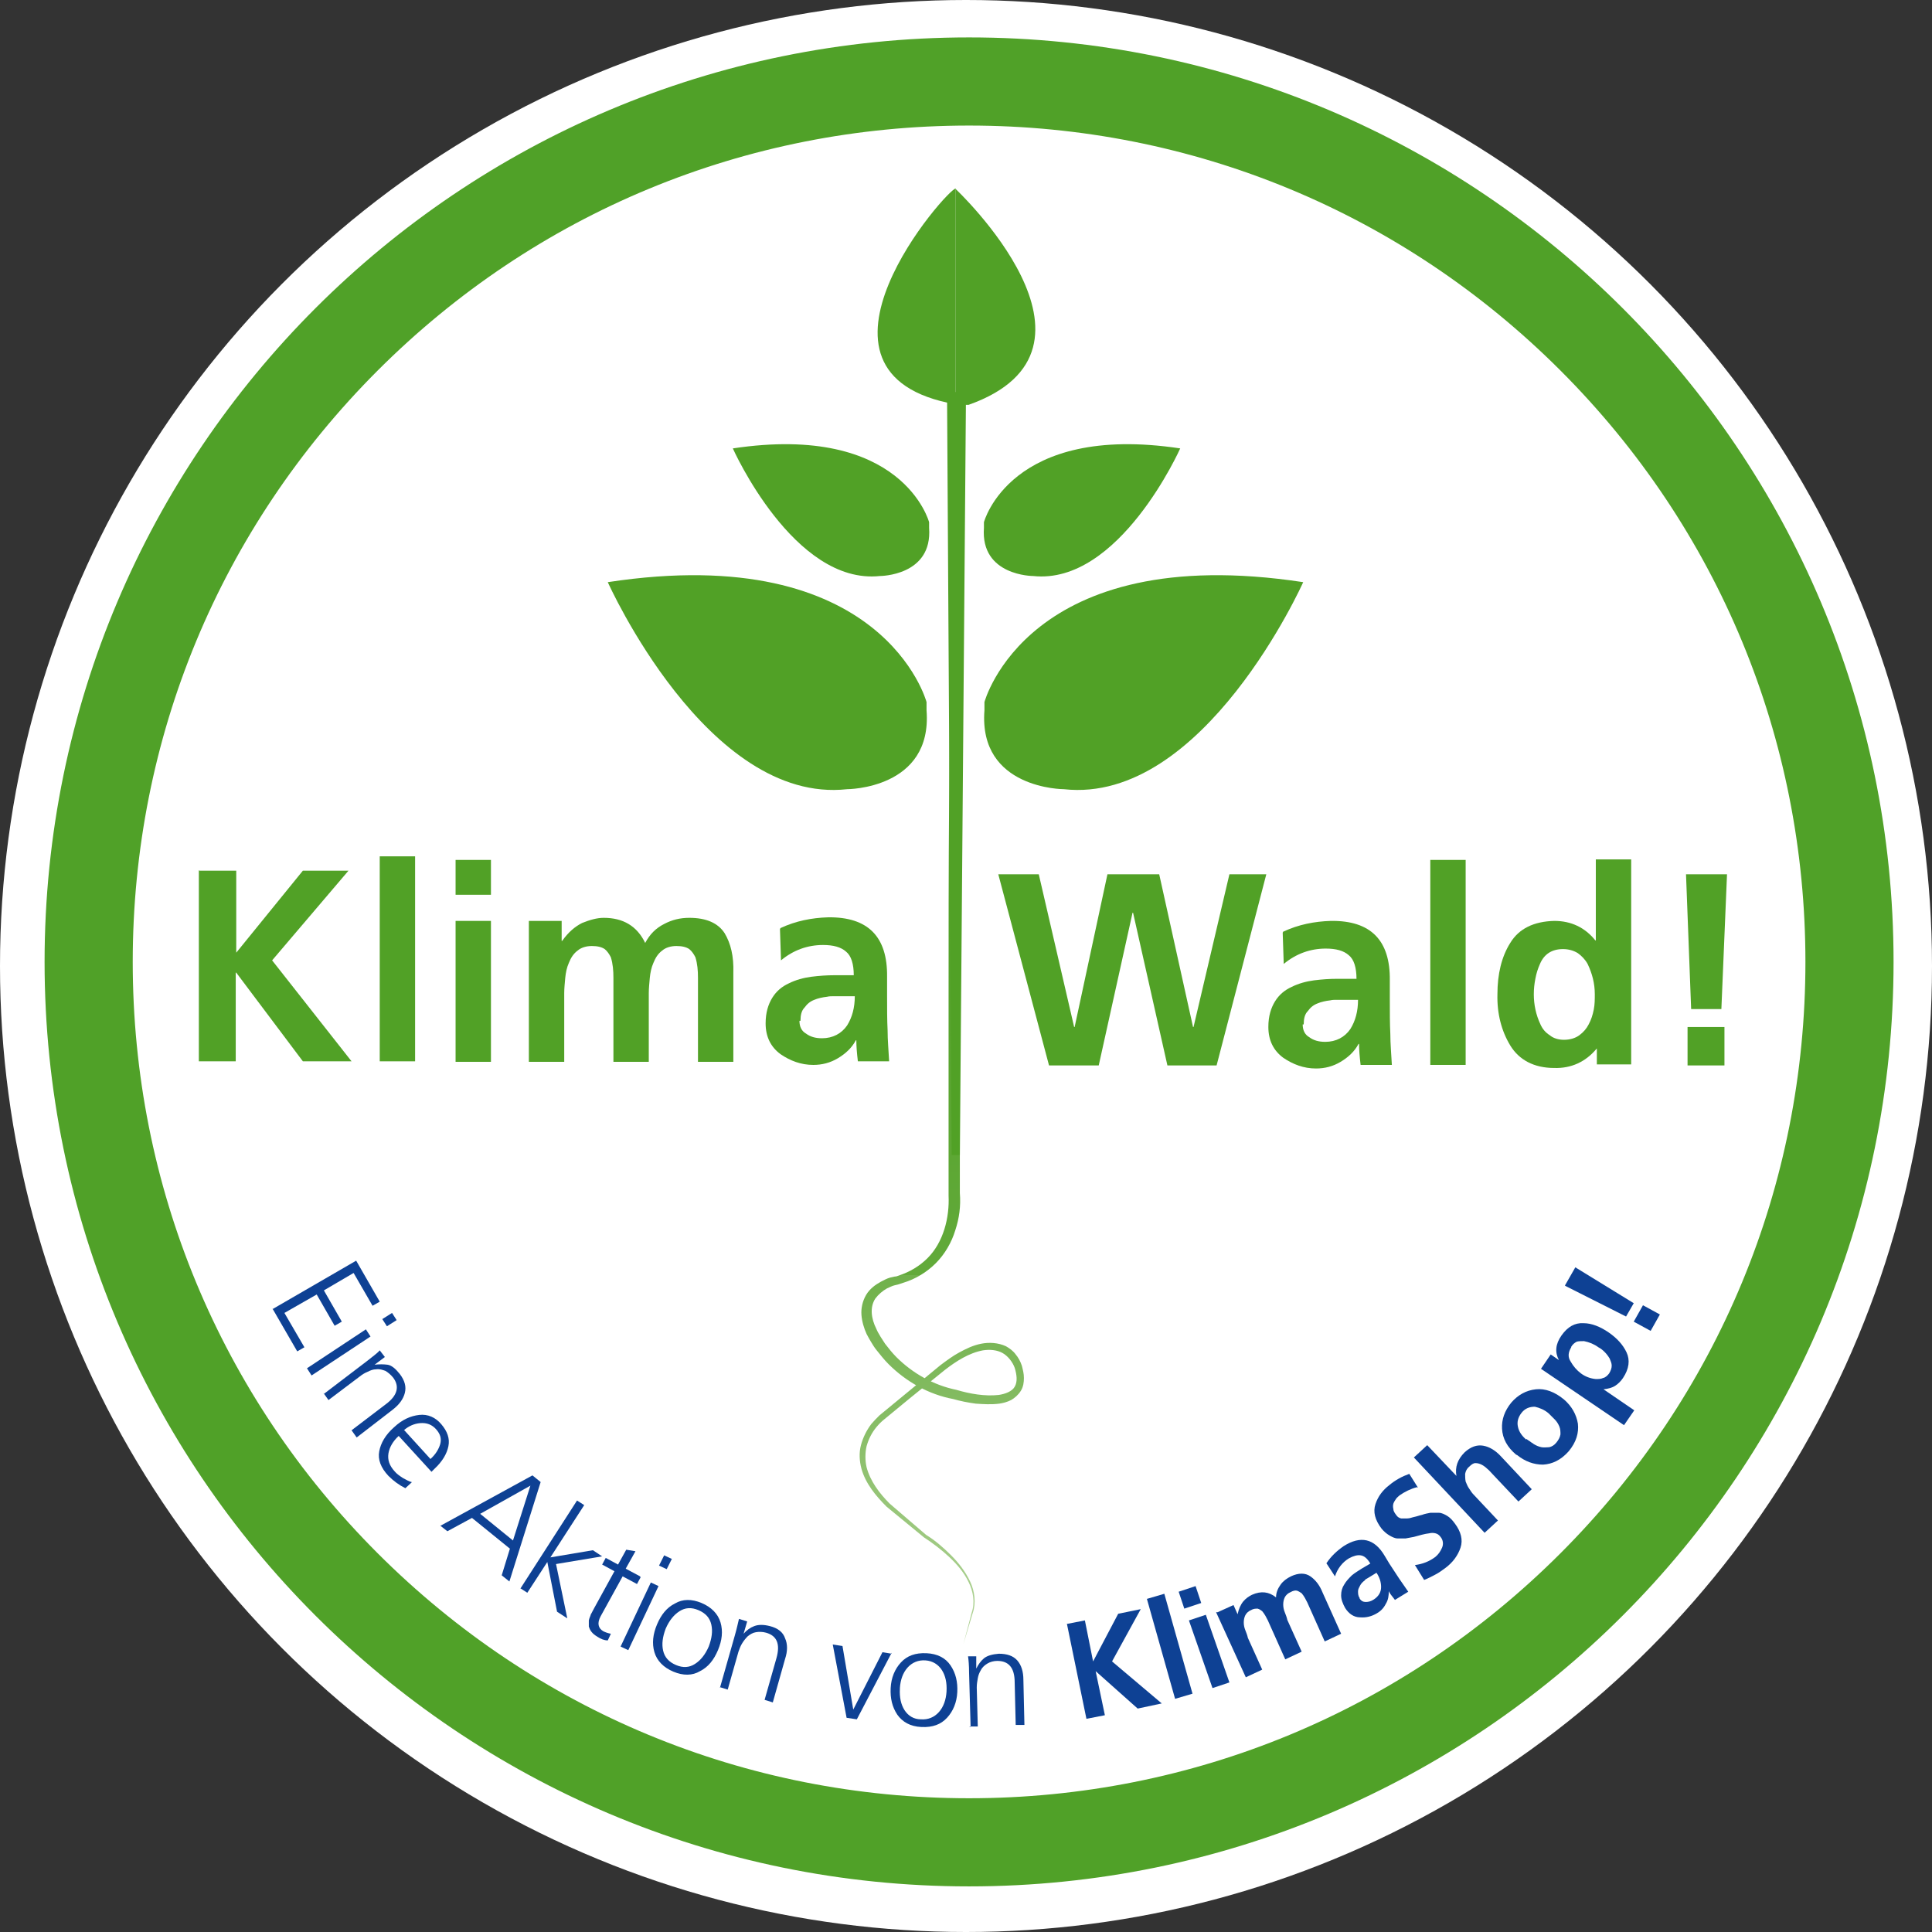 <?xml version="1.0" encoding="UTF-8"?>
<svg id="Ebene_1" xmlns="http://www.w3.org/2000/svg" xmlns:xlink="http://www.w3.org/1999/xlink" version="1.1" viewBox="0 0 377 377">
  <rect x="0" y="0" width="377" height="377" fill="#333333" stroke="none"/>
  <!-- Generator: Adobe Illustrator 29.5.1, SVG Export Plug-In . SVG Version: 2.1.0 Build 141)  -->
  <defs>
    <style>
      .st0 {
        fill: url(#Unbenannter_Verlauf);
      }

      .st1 {
        fill: #fff;
      }

      .st2 {
        fill: #50a128;
      }

      .st3 {
        fill: #51a126;
      }

      .st4 {
        fill: #0e4194;
      }
    </style>
    <linearGradient id="Unbenannter_Verlauf" data-name="Unbenannter Verlauf" x1="184.3" y1="14.7" x2="184.3" y2="255.4" gradientTransform="translate(0 335.8) scale(1 -1)" gradientUnits="userSpaceOnUse">
      <stop offset="0" stop-color="#e3edd2"/>
      <stop offset="0" stop-color="#d4e5c1"/>
      <stop offset="0" stop-color="#b5d59c"/>
      <stop offset=".1" stop-color="#9ac77c"/>
      <stop offset=".2" stop-color="#83bb61"/>
      <stop offset=".3" stop-color="#70b14b"/>
      <stop offset=".3" stop-color="#62aa3a"/>
      <stop offset=".5" stop-color="#58a42e"/>
      <stop offset=".6" stop-color="#52a127"/>
      <stop offset="1" stop-color="#51a126"/>
    </linearGradient>
  </defs>
  <circle class="st1" cx="188.5" cy="188.5" r="188.5"/>
  <g>
    <g>
      <path class="st3" d="M186.5,36.8c-1.2-.5-33.7,36.2,0,42.1v-42.1Z"/>
      <path class="st3" d="M186.5,79v-42.1s33.2,31.2,2.5,42.1"/>
    </g>
    <path class="st3" d="M180.8,137s-8.4-31.6-62.2-23.4c0,0,19.4,43.4,46.7,40.4,0,0,16.7,0,15.5-15.4v-1.7h0Z"/>
    <path class="st3" d="M192.1,137s8.4-31.6,62.2-23.4c0,0-19.4,43.4-46.7,40.4,0,0-16.7,0-15.5-15.4v-1.7h0Z"/>
    <path class="st3" d="M181.3,101.9s-5.1-19.4-38.3-14.4c0,0,11.9,26.7,28.7,24.9,0,0,10.3,0,9.6-9.4v-1h0Z"/>
    <path class="st3" d="M192,101.9s5.1-19.4,38.3-14.4c0,0-11.9,26.7-28.7,24.9,0,0-10.3,0-9.6-9.4v-1h0Z"/>
    <path class="st0" d="M186.5,80.4l.4,38.1.3,38.1c.1,12.7.1,25.4.1,38.1v38.1c0,0,0,0,0,0,.2,2.5-.1,4.9-.9,7.3-.7,2.3-2,4.6-3.8,6.4-1.8,1.8-4,3.1-6.3,3.8-.3.1-.6.2-.9.3l-.8.2c-.5.1-1,.4-1.5.6-.9.5-1.7,1.2-2.3,2-1.1,1.7-.8,3.9.2,5.9.2.5.5,1,.8,1.5.3.5.6.9.9,1.4.7.9,1.4,1.8,2.2,2.6,3.2,3.2,7.3,5.5,11.7,6.4h0c2.7.8,5.6,1.3,8.3,1,1.3-.2,2.6-.7,3.1-1.6.6-1,.4-2.4,0-3.7-.4-1.1-1.3-2.3-2.4-2.9-1.1-.6-2.5-.7-3.8-.5-2.7.5-5.2,2.1-7.4,3.8l-6.8,5.5-3.4,2.8-1.7,1.4c-.5.4-1,.9-1.5,1.5-.9,1.1-1.5,2.3-1.9,3.7-.3,1.3-.3,2.8,0,4.1.7,2.7,2.5,5.1,4.5,7.1h0s7.1,6.1,7.1,6.1h0c1.8,1.1,3.4,2.5,4.9,4,1.5,1.5,2.8,3.2,3.7,5.1.9,1.9,1.2,4.2.5,6.2l-1.8,6,1.6-6.1c.7-2,.3-4.2-.6-6-.9-1.9-2.3-3.5-3.8-4.9-1.5-1.4-3.2-2.7-4.9-3.8h0s-7.3-6-7.3-6h0c-2.1-2.1-4.1-4.5-4.9-7.4-.4-1.5-.5-3.1-.1-4.6.4-1.5,1.1-2.9,2-4.1.5-.6,1-1.1,1.6-1.7l1.7-1.4,3.4-2.8,6.8-5.6c1.2-.9,2.4-1.8,3.7-2.5,1.3-.7,2.7-1.4,4.3-1.7,1.5-.3,3.3-.2,4.8.5.7.4,1.4.9,1.9,1.6.5.6.9,1.3,1.2,2.2.2.8.4,1.5.4,2.4,0,.8-.1,1.7-.6,2.5s-1.2,1.4-1.9,1.8c-.8.4-1.6.6-2.3.7-1.6.2-3.1.1-4.6,0-1.5-.2-3-.5-4.4-.9h0c-4.8-.9-9.2-3.4-12.6-6.8-.9-.9-1.6-1.8-2.4-2.8-.4-.5-.7-1-1-1.5-.3-.5-.6-1-.9-1.6-.5-1.1-.9-2.4-1-3.7-.1-1.3.2-2.7.9-3.9.7-1.2,1.8-2,2.9-2.6.6-.3,1.1-.6,1.8-.8l.9-.2c.3,0,.5-.1.8-.2,2.1-.7,4-1.8,5.6-3.4,3.1-3.1,4.3-7.9,4.1-12.2h0c0,0,0-38.2,0-38.2,0-12.7,0-25.4.1-38.1l.3-38.1.4-38.1h0Z"/>
    <polygon class="st3" points="187.3 225.4 185.7 225.4 184.8 76.5 188.5 76.5 187.3 225.4"/>
    <path class="st2" d="M189.1,24.5c43.6,0,84.6,17,115.4,47.8s47.8,71.8,47.8,115.4-17,84.6-47.8,115.4-71.8,47.8-115.4,47.8-84.6-17-115.4-47.8-47.8-71.8-47.8-115.4,17-84.6,47.8-115.4,71.8-47.8,115.4-47.8M189.1,7.3C89.5,7.3,8.7,88.1,8.7,187.7s80.8,180.4,180.4,180.4,180.4-80.8,180.4-180.4S288.7,7.3,189.1,7.3h0Z"/>
    <g>
      <path class="st3" d="M38.9,169.9h7.2v16l13-16h8.9l-14.9,17.5,15.5,19.7h-9.5l-13-17.3h-.1v17.3h-7.2v-37.3h0Z"/>
      <path class="st3" d="M74.1,167.1h6.9v40h-6.9v-40Z"/>
      <path class="st3" d="M88.9,167.8h6.9v6.8h-6.9v-6.8ZM88.9,179.7h6.9v27.5h-6.9v-27.5Z"/>
      <path class="st3" d="M103,179.7h6.6v3.9h.1c1.2-1.7,2.5-2.8,3.9-3.5,1.5-.6,2.9-1,4.2-1,3.8,0,6.5,1.6,8.1,4.9.9-1.7,2.1-2.9,3.7-3.7,1.5-.8,3.1-1.2,4.9-1.2,3.3,0,5.6,1,6.9,3,1.2,2,1.8,4.5,1.7,7.7v17.4h-6.9v-16.4c0-1.4-.1-2.7-.5-4-.3-.6-.7-1.2-1.2-1.6-.6-.4-1.4-.6-2.5-.6s-2.1.3-2.8.9c-.8.6-1.3,1.4-1.7,2.4-.4.9-.6,1.9-.7,2.9-.1,1.1-.2,2.1-.2,3v13.4h-6.9v-16.4c0-1.4-.1-2.7-.5-4-.3-.6-.7-1.2-1.2-1.6-.6-.4-1.4-.6-2.5-.6s-2.1.3-2.8.9c-.8.6-1.3,1.4-1.7,2.4-.4.9-.6,1.9-.7,2.9-.1,1.1-.2,2.1-.2,3v13.4h-6.9v-27.5h0Z"/>
      <path class="st3" d="M152.3,181.1c3-1.4,6.1-2,9.3-2.1,7.8-.1,11.6,3.8,11.5,11.6v3.5c0,2.7,0,5,.1,6.9,0,2,.2,4.1.3,6.1h-6.1c-.2-1.7-.3-3-.3-4.1h-.1c-.8,1.5-2,2.6-3.5,3.5-1.5.9-3.1,1.3-4.8,1.3-2.4,0-4.5-.8-6.4-2.1-1.9-1.4-2.9-3.4-2.9-6,0-2.1.5-3.7,1.3-5,.8-1.3,1.9-2.2,3.2-2.8,1.4-.7,2.9-1.1,4.4-1.3,1.6-.2,3.1-.3,4.5-.3h3.8c0-2.2-.5-3.8-1.5-4.6-1-.9-2.5-1.3-4.5-1.3-3,0-5.8,1-8.2,3l-.2-6.1h0ZM156,199.2c0,1.1.4,2,1.3,2.5.8.6,1.8.9,3.1.9,2.1,0,3.8-.9,4.9-2.5,1-1.6,1.5-3.5,1.5-5.7h-4.2c-.4,0-.8,0-1.2.1-.9.1-1.8.3-2.5.6-.8.3-1.4.8-1.9,1.5-.6.6-.8,1.5-.8,2.6h0Z"/>
    </g>
    <g>
      <path class="st3" d="M194.8,170.6h7.9l6.9,29.8h.1l6.4-29.8h10.1l6.6,29.8h.1l7-29.8h7.2l-9.7,37.3h-9.6l-6.7-29.8h-.1l-6.6,29.8h-9.7l-9.9-37.3h0Z"/>
      <path class="st3" d="M250.4,181.8c3-1.4,6.1-2,9.3-2.1,7.8-.1,11.6,3.8,11.5,11.6v3.5c0,2.7,0,5,.1,6.9,0,2,.2,4.1.3,6.1h-6.1c-.2-1.7-.3-3-.3-4.1h-.1c-.8,1.5-2,2.6-3.5,3.5-1.5.9-3.1,1.3-4.8,1.3-2.4,0-4.5-.8-6.4-2.1-1.9-1.4-2.9-3.4-2.9-6,0-2.1.5-3.7,1.3-5,.8-1.3,1.9-2.2,3.2-2.8,1.4-.7,2.9-1.1,4.4-1.3,1.6-.2,3.1-.3,4.5-.3h3.8c0-2.2-.5-3.8-1.5-4.6-1-.9-2.5-1.3-4.5-1.3-3,0-5.8,1-8.2,3l-.2-6.1h0ZM254.2,199.9c0,1.1.4,2,1.3,2.5.8.6,1.8.9,3.1.9,2.1,0,3.8-.9,4.9-2.5,1-1.6,1.5-3.5,1.5-5.7h-4.2c-.4,0-.8,0-1.2.1-.9.1-1.8.3-2.5.6-.8.3-1.4.8-1.9,1.5-.6.6-.8,1.5-.8,2.6h0Z"/>
      <path class="st3" d="M279.1,167.8h6.9v40h-6.9v-40Z"/>
      <path class="st3" d="M311.5,204.7h0c-2.1,2.5-4.9,3.8-8.2,3.7-4,0-6.9-1.6-8.6-4.4-1.7-2.8-2.6-6.2-2.5-10,0-3.9.8-7.3,2.5-10,1.7-2.8,4.6-4.2,8.6-4.3,3.3,0,6,1.3,8,3.8h.1v-15.8h6.9v40h-6.7v-3.1h0ZM299.3,194c0,2,.4,4,1.3,5.9.4.9,1,1.6,1.8,2.1.7.6,1.7.9,2.8.9s2.2-.3,3-.9c.8-.6,1.4-1.3,1.8-2.1.5-.9.8-1.9,1-2.9.2-1,.2-2,.2-3,0-2.1-.5-4-1.4-5.9-.5-.9-1.2-1.6-1.9-2.1-.8-.5-1.8-.8-2.9-.8-2.2,0-3.7,1-4.5,2.9-.4.9-.7,1.8-.9,2.9-.2,1-.3,2-.3,3h0Z"/>
      <path class="st3" d="M329,170.6h8l-1.1,26.3h-5.9l-1-26.3h0ZM329.3,200.4h7.2v7.5h-7.2v-7.5Z"/>
    </g>
    <path class="st4" d="M53.1,255.5l16.4-9.5,4.6,8-1.4.8-3.7-6.4-5.8,3.4,3.5,6.1-1.4.8-3.5-6.1-6.3,3.6,3.9,6.7-1.4.8-4.8-8.3h0Z"/>
    <path class="st4" d="M59.9,267l11.5-7.6.9,1.4-11.5,7.6-.9-1.4h0ZM77.4,257.6l-1.9,1.2-.9-1.4,1.9-1.2.9,1.4Z"/>
    <path class="st4" d="M63.2,272l8.4-6.4c1.1-.9,2-1.5,2.5-2.1l1,1.3-2,1.5h0c.9-.1,1.7-.1,2.5,0s1.6.8,2.4,1.8c1,1.3,1.3,2.5,1,3.7s-1.1,2.3-2.4,3.3l-7,5.4-1-1.4,6.7-5.1c2.3-1.7,2.7-3.5,1.4-5.2-.5-.6-1-1-1.5-1.3-.6-.2-1.1-.4-1.8-.3-.6,0-1.1.2-1.7.5-.5.2-1,.5-1.5.9l-6.1,4.6-1-1.4h0Z"/>
    <path class="st4" d="M80.4,289.2l-1.3,1.2c-1.2-.6-2.3-1.4-3.3-2.4-1.5-1.6-2.1-3.2-1.8-4.8s1.2-3.2,2.9-4.7c1.6-1.5,3.2-2.2,4.9-2.4s3.2.5,4.3,1.8c1.2,1.4,1.7,2.8,1.4,4.3-.3,1.5-1.2,3-2.7,4.4l-.6.6-6.4-7c-1.1,1-1.8,2.2-2,3.4-.2,1.3.2,2.4,1.2,3.5.4.5,1,.9,1.6,1.3.7.4,1.3.7,1.7.8h0ZM78.9,279.1l5.1,5.6c1-.9,1.6-1.9,1.9-2.9.3-1.1,0-2-.8-2.9s-1.8-1.3-3.1-1.2c-1.2.1-2.3.6-3.2,1.4h0Z"/>
    <path class="st4" d="M86,297.7l17.9-9.8,1.6,1.3-6.1,19.4-1.5-1.2,1.6-5.2-7.4-6-4.8,2.6-1.4-1.1h0ZM100.1,300.6l3.4-10.7-9.8,5.5,6.4,5.2h0Z"/>
    <path class="st4" d="M101.6,309.9l11-17.1,1.4.9-6.6,10.2,8.3-1.4,1.8,1.2-9,1.5,2.2,10.6-2-1.3-1.9-9.7-3.9,6-1.4-.9h0Z"/>
    <path class="st4" d="M125,307.8l-.7,1.3-2.8-1.5-4.3,7.8c-.7,1.3-.5,2.3.5,2.9.4.2.9.4,1.5.5l-.6,1.3c-.7,0-1.4-.3-2-.7-.5-.3-.9-.6-1.2-1-.3-.4-.4-.7-.5-1,0-.3,0-.7,0-1.2.1-.5.3-.8.4-1.2.2-.3.4-.8.7-1.3l3.9-7.1-2.4-1.3.7-1.3,2.4,1.3,1.6-2.9,1.8.3-1.9,3.4,2.8,1.5h0Z"/>
    <path class="st4" d="M121.1,321.3l5.9-12.5,1.5.7-5.9,12.5-1.5-.7ZM131.1,304.2l-1,2-1.5-.7,1-2,1.5.7Z"/>
    <path class="st4" d="M127.7,322.4c-.5-1.7-.3-3.5.5-5.4s1.9-3.3,3.5-4.1c1.5-.9,3.3-.9,5.2-.1s3.2,2.1,3.7,3.8c.5,1.7.3,3.5-.5,5.4-.8,1.9-1.9,3.3-3.5,4.1-1.5.9-3.3.9-5.2.1s-3.2-2.1-3.7-3.8ZM129.9,317.8c-.6,1.6-.8,3-.5,4.3.3,1.3,1.1,2.2,2.5,2.8s2.6.5,3.7-.2c1.1-.7,2-1.8,2.7-3.4.6-1.6.8-3,.5-4.3-.3-1.3-1.1-2.2-2.5-2.8s-2.6-.5-3.7.2c-1.1.7-2,1.8-2.7,3.4Z"/>
    <path class="st4" d="M140.5,329.3l2.9-10.2c.4-1.4.6-2.4.8-3.2l1.6.5-.7,2.4h0c.6-.7,1.3-1.2,2.1-1.5.8-.3,1.8-.3,3,0,1.6.4,2.6,1.2,3,2.4.5,1.1.5,2.5,0,4l-2.4,8.5-1.6-.5,2.3-8.1c.8-2.8.1-4.4-2-5-.7-.2-1.4-.2-2-.1s-1.1.4-1.6.8c-.4.4-.8.9-1.1,1.4s-.5,1-.7,1.6l-2.1,7.4-1.6-.5h0Z"/>
    <path class="st4" d="M174,322.5l-6.8,13-2-.3-2.7-14.3,1.9.3,2.1,12.4h0l5.7-11.2,1.8.3h0Z"/>
    <path class="st4" d="M175.1,334.6c-1-1.5-1.4-3.2-1.3-5.2.1-2,.8-3.7,2-5s2.8-1.9,5-1.8c2.1.1,3.7.9,4.7,2.4s1.4,3.2,1.3,5.2c-.1,2-.8,3.7-2,5s-2.8,1.9-5,1.8-3.7-1-4.7-2.4h0ZM175.6,329.5c-.1,1.7.2,3.1.9,4.2.7,1.1,1.8,1.8,3.2,1.8,1.4.1,2.6-.4,3.5-1.4.9-1,1.4-2.4,1.5-4,.1-1.7-.2-3.1-.9-4.2-.7-1.1-1.8-1.8-3.2-1.9s-2.6.4-3.5,1.4-1.4,2.4-1.5,4h0Z"/>
    <path class="st4" d="M189.4,337l-.3-10.6c0-1.4-.1-2.5-.2-3.2h1.6s0,2.4,0,2.4h0c.4-.8.9-1.5,1.5-2,.6-.5,1.6-.8,2.9-.9,1.6,0,2.8.4,3.6,1.3.8.9,1.2,2.2,1.2,3.8l.2,8.8h-1.7s-.2-8.3-.2-8.3c0-2.9-1.2-4.2-3.4-4.2-.7,0-1.4.2-1.9.5-.5.3-1,.7-1.3,1.3-.3.5-.5,1-.6,1.6s-.2,1.1-.2,1.8l.2,7.6h-1.7s0,0,0,0Z"/>
    <path class="st4" d="M208.1,316.9l3.6-.7,1.6,8,4.9-9.3,4.4-.9-5.6,10.2,9.7,8.2-4.7,1-8.2-7.3h0l1.8,8.6-3.6.7-3.8-18.5h0Z"/>
    <path class="st4" d="M223.8,312l3.4-1,5.5,19.5-3.4,1-5.5-19.5Z"/>
    <path class="st4" d="M230,310.6l3.3-1.1,1.1,3.3-3.3,1.1-1.1-3.3ZM232,316.2l3.3-1.1,4.6,13.2-3.3,1.1-4.6-13.2Z"/>
    <path class="st4" d="M237.6,314.6l3.1-1.4.8,1.8h0c.2-1,.6-1.9,1.1-2.5.5-.6,1.1-1,1.7-1.3,1.8-.8,3.3-.6,4.7.5,0-1,.4-1.8.9-2.5.5-.7,1.2-1.2,2-1.6,1.5-.7,2.8-.7,3.8,0,1,.7,1.8,1.7,2.4,3.2l3.6,8-3.2,1.5-3.4-7.6c-.3-.6-.6-1.2-1.1-1.8-.3-.2-.6-.4-.9-.5s-.8,0-1.3.3c-.5.2-.9.6-1.1,1-.2.4-.3.9-.3,1.4,0,.5.1,1,.3,1.5.2.5.4,1,.5,1.5l2.8,6.2-3.2,1.5-3.4-7.6c-.3-.6-.6-1.2-1.1-1.8-.3-.2-.5-.4-.9-.5-.4,0-.8,0-1.3.3-.5.2-.9.6-1.1,1-.2.4-.3.9-.3,1.4,0,.5.1,1,.3,1.5.2.5.4,1,.5,1.5l2.8,6.2-3.2,1.5-5.8-12.7h0Z"/>
    <path class="st4" d="M258.8,305.1c.9-1.4,2.1-2.5,3.4-3.4,3.3-2.1,6-1.5,8,1.9l.9,1.5c.7,1.1,1.4,2.1,1.9,2.9.6.9,1.2,1.7,1.8,2.6l-2.6,1.6c-.5-.7-1-1.2-1.2-1.7h0c0,.9-.1,1.7-.6,2.5-.4.8-1,1.4-1.7,1.8-1,.6-2.1.9-3.3.8-1.2,0-2.2-.7-2.9-1.8-.5-.9-.8-1.7-.8-2.5,0-.8.2-1.5.6-2.1.4-.7.9-1.2,1.5-1.8.6-.5,1.3-.9,1.9-1.3l1.7-1c-.6-1-1.2-1.5-1.9-1.6-.6-.1-1.4.1-2.3.6-1.3.8-2.2,2-2.7,3.5l-1.7-2.6h0ZM265.3,311.9c.3.5.7.7,1.2.7.5,0,1-.1,1.6-.5.9-.6,1.4-1.4,1.4-2.4,0-1-.3-1.9-.9-2.8l-1.3.8c-.2.1-.3.2-.5.3-.2.1-.4.2-.5.4-.4.3-.7.6-.9,1-.2.4-.4.7-.4,1.1,0,.4,0,.9.3,1.3h0Z"/>
    <path class="st4" d="M276.5,290.2c-1.2.3-2.4.9-3.4,1.6-.2.2-.5.4-.7.7-.2.3-.4.6-.5.9-.1.3-.1.7,0,1.1,0,.4.3.8.6,1.2.2.3.5.5.9.6.4,0,.7,0,1.2,0,.5,0,.9-.2,1.4-.3.5-.1,1-.3,1.5-.4.5-.2,1.1-.3,1.6-.4.6,0,1.1,0,1.7,0,.5,0,1.1.3,1.6.6.5.3,1,.8,1.5,1.5,1.2,1.6,1.6,3.2,1.1,4.7-.5,1.5-1.5,2.9-3,4-.8.6-1.4,1-2,1.3-.6.3-1.3.7-2.1,1l-1.8-2.9c1.5-.2,2.8-.7,4-1.6.6-.5,1-1.1,1.3-1.8s.2-1.5-.3-2.1c-.3-.4-.6-.6-1-.7-.4-.1-.8-.1-1.2,0-.9.1-1.9.4-3,.7-.5.1-1.1.2-1.6.3-.5,0-1.1,0-1.6,0-.5,0-1.1-.3-1.6-.6-.5-.3-1-.7-1.5-1.3-1.3-1.7-1.7-3.3-1.2-4.8.5-1.5,1.4-2.7,2.7-3.7,1.2-1,2.5-1.7,3.9-2.2l1.7,2.7h0Z"/>
    <path class="st4" d="M275.9,284.4l2.6-2.4,5.7,6h0c-.3-1.7.2-3.2,1.6-4.6,1.2-1.1,2.4-1.5,3.6-1.3,1.2.2,2.4.9,3.5,2.1l6,6.4-2.6,2.4-5.1-5.4c-.3-.3-.6-.7-1-1-.3-.3-.7-.6-1.1-.8-.4-.2-.8-.3-1.2-.3-.4,0-.8.3-1.2.7-.5.4-.7.9-.8,1.4,0,.5,0,1,.1,1.5.2.5.4,1,.7,1.4.3.5.6.9.9,1.2l4.7,5-2.6,2.4-13.9-14.8h0Z"/>
    <path class="st4" d="M295.9,283.9c-1.8-1.5-2.7-3.2-2.8-5.1-.1-1.8.5-3.5,1.8-5.1,1.3-1.5,2.9-2.4,4.8-2.6,1.8-.2,3.7.5,5.5,2,1.5,1.3,2.4,2.9,2.7,4.7.2,1.8-.3,3.6-1.8,5.4-1.5,1.7-3.2,2.5-5,2.6-1.8,0-3.5-.6-5.1-1.9h0ZM297.9,280.8c.2.2.4.3.7.5.2.2.5.3.7.5.5.3,1,.5,1.5.6.5.1,1,0,1.5,0,.5-.1,1-.4,1.4-.9.4-.5.7-1,.8-1.6,0-.5,0-1-.2-1.5-.2-.5-.5-1-.9-1.4-.4-.4-.8-.8-1.2-1.2-.8-.7-1.8-1.1-2.7-1.3-1,0-1.9.3-2.6,1.2-.7.9-.9,1.8-.7,2.7.2,1,.8,1.8,1.6,2.5h0Z"/>
    <path class="st4" d="M300.7,267.1l1.9-2.8,1.6,1.1h0c-.8-1.5-.7-3.1.5-4.8,1.2-1.7,2.6-2.5,4.3-2.4,1.6,0,3.3.7,4.9,1.8,1.6,1.1,2.8,2.4,3.5,3.9.7,1.5.5,3.2-.7,5-.4.6-.9,1.1-1.5,1.5-.6.4-1.4.6-2.3.7h0s6,4.1,6,4.1l-2,2.9-16.2-11h0ZM306.6,262.9c-.6,1-.7,1.9-.1,2.8.5.9,1.2,1.7,2,2.3.8.6,1.8,1,2.9,1.1.5,0,1,0,1.4-.2.5-.1.9-.5,1.2-.9.3-.5.5-1,.5-1.5,0-.5-.2-.9-.4-1.4-.3-.5-.6-.9-1-1.3-.4-.4-.8-.7-1.2-.9-.8-.6-1.8-1-2.8-1.2-.5,0-1,0-1.4.1-.4.2-.8.5-1.1,1h0Z"/>
    <path class="st4" d="M305.4,250.8l2-3.5,11.4,7-1.5,2.6-11.9-6h0ZM318.8,257.9l1.8-3.2,3.3,1.8-1.8,3.2-3.3-1.8Z"/>
  </g>
</svg>